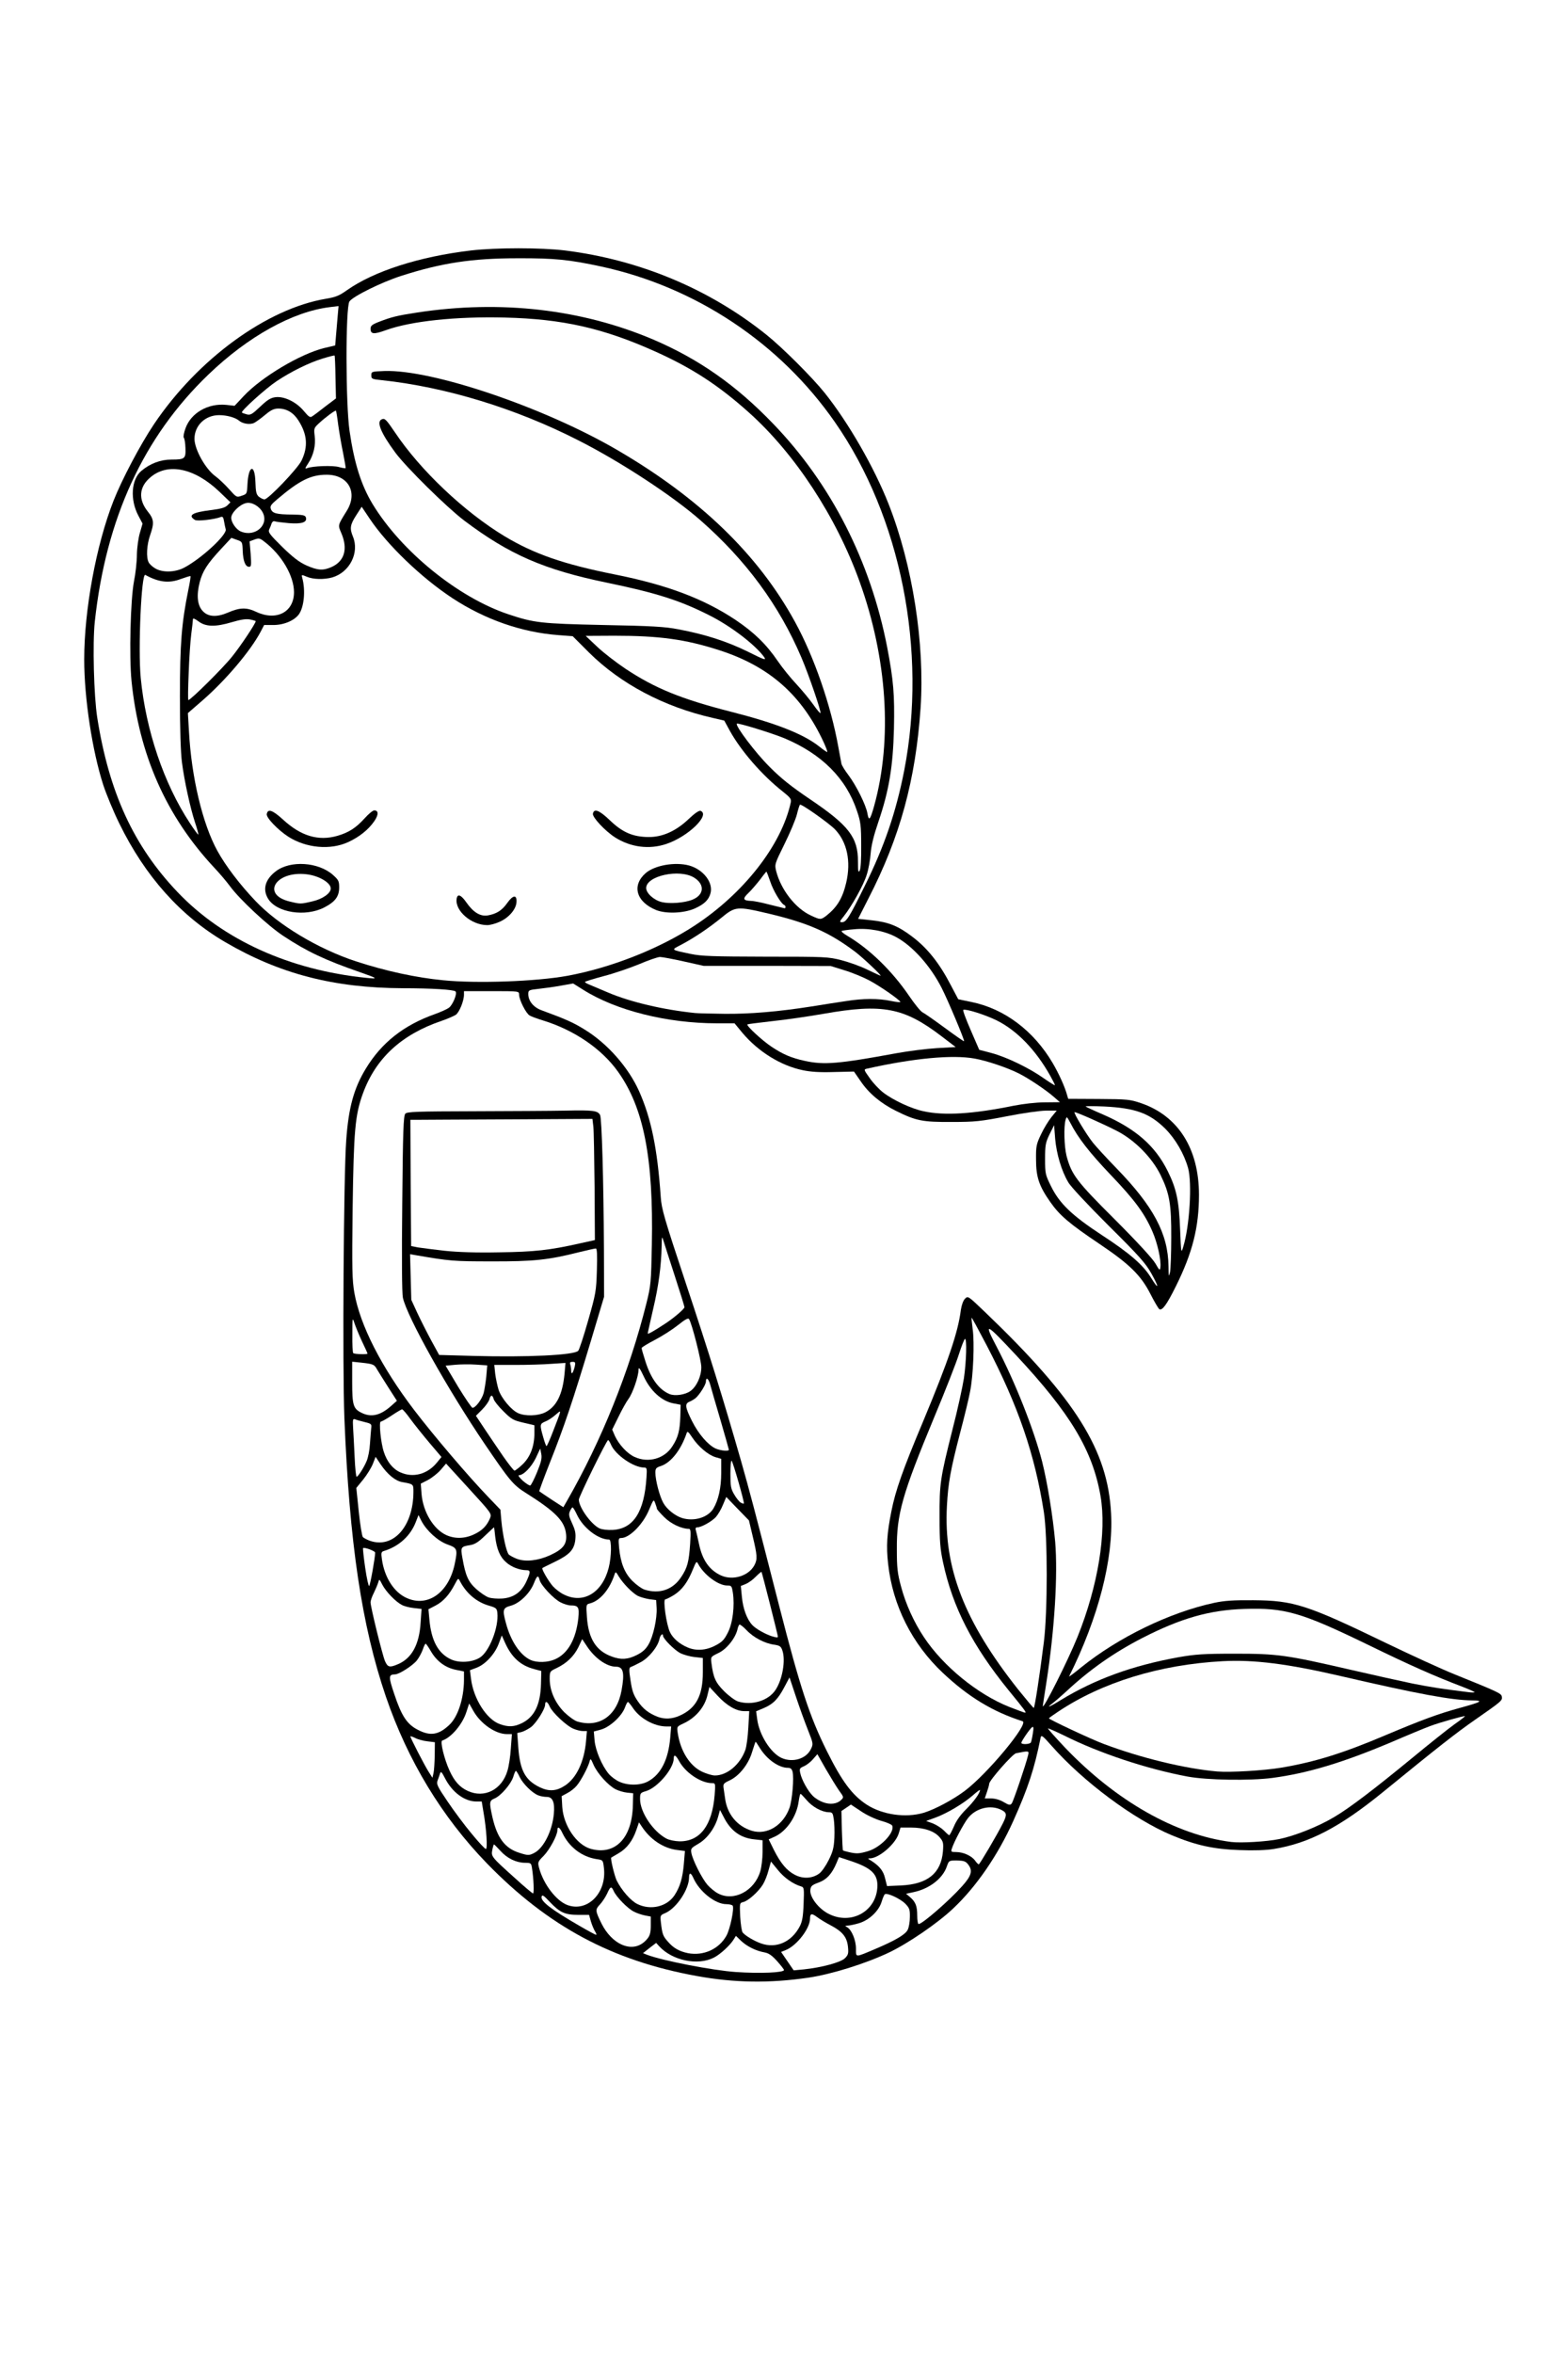 <?xml version="1.0" encoding="UTF-8"?>
<svg xmlns="http://www.w3.org/2000/svg" class="img-fluid" id="outputsvg" style="transform: none; transform-origin: 50% 50%; cursor: move;" width="1024" height="1536" viewBox="0 0 10240 15360">
  <rect x="0" y="0" width="10240" height="15360" fill="#808080" stroke="none"/>
  <g id="l01qp46YToTpO0dzDw8xT6z" fill="rgb(0,0,0)" style="transform: none;">
    <g>
      <path id="pa62R0o2y" d="M4725 12959 c-122 -12 -297 -45 -434 -80 -581 -150 -1093 -531 -1469 -1095 -306 -460 -480 -1020 -556 -1799 -49 -497 -60 -845 -52 -1710 7 -757 15 -949 46 -1080 69 -296 256 -501 550 -605 79 -28 120 -55 120 -79 0 -16 -13 -19 -92 -25 -50 -3 -166 -6 -257 -6 -428 0 -791 -95 -1140 -300 -291 -170 -523 -429 -692 -775 -115 -236 -181 -480 -214 -797 -46 -446 22 -973 176 -1368 55 -140 175 -367 264 -500 287 -427 739 -756 1125 -820 61 -10 86 -20 135 -55 177 -125 473 -220 811 -260 170 -20 512 -20 674 0 487 61 942 251 1315 550 105 84 300 279 381 380 155 194 324 488 417 725 150 381 229 859 213 1291 -16 469 -110 860 -302 1258 -41 85 -72 156 -70 158 2 3 37 9 77 14 86 11 152 40 236 103 101 76 179 175 254 320 l47 89 87 18 c212 43 404 186 526 392 41 69 99 199 99 222 0 10 49 14 203 17 182 4 209 7 278 30 183 60 307 201 360 406 14 58 19 110 19 222 0 168 -17 282 -61 415 -34 103 -141 325 -169 350 -12 11 -31 15 -57 13 -37 -3 -39 -5 -88 -98 -65 -126 -139 -198 -332 -328 -198 -133 -262 -187 -323 -274 -80 -113 -94 -161 -95 -309 l0 -126 41 -81 c22 -46 35 -82 29 -82 -7 0 -99 17 -206 37 -183 36 -205 38 -389 38 -218 0 -254 -7 -388 -73 -99 -49 -177 -114 -226 -189 l-41 -62 -140 0 c-80 -1 -169 -7 -208 -16 -139 -29 -286 -121 -388 -242 l-52 -63 -116 0 c-320 0 -664 -85 -867 -215 l-55 -35 -119 17 c-66 9 -120 20 -120 24 0 25 48 54 143 89 429 155 638 459 696 1010 5 52 13 135 16 183 5 78 23 140 161 555 155 465 248 767 363 1167 59 209 78 278 250 950 136 530 198 719 311 946 127 256 216 352 371 400 108 34 189 21 329 -52 148 -77 295 -211 434 -394 l67 -90 -33 -14 c-197 -82 -326 -165 -470 -300 -303 -284 -425 -685 -337 -1114 28 -138 74 -270 207 -587 166 -398 229 -585 247 -729 8 -63 32 -91 78 -91 28 0 54 22 222 188 465 457 638 709 720 1052 22 91 30 323 16 445 -22 183 -80 417 -146 584 -19 48 -35 90 -35 93 0 3 44 -23 97 -59 203 -133 483 -253 703 -300 67 -14 127 -18 285 -17 182 1 209 3 298 27 133 35 260 89 602 254 160 77 360 169 445 203 85 34 189 77 230 94 l75 32 3 50 c3 60 14 49 -173 179 -128 89 -246 182 -603 473 -221 180 -391 283 -557 335 -131 41 -215 50 -412 44 -202 -5 -299 -25 -471 -97 -206 -86 -481 -279 -680 -475 -116 -115 -123 -120 -128 -96 -35 154 -83 292 -168 481 -99 220 -240 426 -391 568 -101 96 -294 228 -420 288 -153 72 -376 142 -526 164 -156 24 -451 33 -584 19z m313 -117 c20 -13 -37 -58 -92 -71 -56 -14 -97 -33 -115 -54 -10 -13 -19 -8 -61 33 -28 27 -59 51 -70 55 -40 13 -19 23 58 30 42 3 88 7 102 9 55 7 166 5 178 -2z m336 -44 c101 -23 142 -52 130 -91 -14 -44 -45 -75 -112 -110 l-69 -36 -22 54 c-21 51 -96 135 -121 135 -15 0 -12 11 10 47 22 37 26 37 184 1z m-731 -115 c55 -40 94 -105 102 -170 l7 -53 -36 0 c-49 0 -113 -34 -158 -83 l-36 -40 -17 38 c-24 58 -61 102 -110 131 -49 28 -57 53 -31 102 56 106 187 141 279 75z m1155 -42 c92 -46 103 -57 109 -114 4 -38 1 -45 -29 -74 -18 -18 -44 -34 -58 -35 -19 -3 -26 3 -34 31 -16 54 -83 118 -139 133 -37 9 -46 16 -40 28 3 8 8 36 11 62 l4 47 49 -19 c26 -11 84 -37 127 -59z m-1599 -17 c12 -15 21 -39 21 -55 0 -25 -5 -29 -37 -35 -58 -10 -105 -38 -150 -87 l-42 -45 -26 40 -27 40 19 42 c25 56 80 116 127 137 35 15 43 16 67 3 15 -7 37 -26 48 -40z m879 30 c87 -36 133 -111 140 -226 4 -69 3 -78 -14 -84 -46 -14 -84 -35 -117 -64 l-36 -31 -19 45 c-26 57 -95 132 -136 147 -32 12 -32 12 -28 68 2 31 5 61 7 68 7 22 119 86 163 93 1 0 19 -7 40 -16z m529 -197 c37 -25 79 -87 89 -129 11 -52 -43 -107 -137 -139 l-54 -18 -14 27 c-36 72 -64 102 -112 119 -27 10 -49 23 -49 29 0 28 62 93 112 118 61 31 112 29 165 -7z m509 -40 c100 -88 184 -180 184 -200 0 -19 -21 -36 -50 -39 -19 -3 -25 4 -37 38 -18 54 -87 120 -156 148 -43 17 -53 25 -46 37 5 8 9 31 9 52 0 20 3 37 8 37 4 0 44 -33 88 -73z m-1806 -17 c65 -33 110 -118 123 -231 l7 -56 -52 -7 c-62 -8 -115 -35 -168 -83 -22 -19 -40 -31 -40 -26 0 25 -67 106 -107 129 -41 25 -44 29 -37 58 16 77 94 184 156 215 53 26 69 26 118 1z m-477 -21 c50 -41 77 -96 77 -157 l0 -49 -42 -7 c-66 -10 -141 -51 -178 -97 l-33 -42 -20 39 c-10 22 -34 55 -53 74 l-34 36 29 60 c32 68 81 128 126 156 45 27 84 23 128 -13z m1005 -61 c68 -42 112 -132 112 -228 l0 -47 -54 -6 c-65 -7 -104 -25 -151 -74 -19 -20 -37 -34 -38 -32 -2 2 -16 26 -31 53 -18 31 -45 59 -76 78 -54 34 -54 31 -6 127 33 64 79 117 125 141 40 22 69 19 119 -12z m-1392 -93 c-6 -32 -9 -33 -56 -37 l-50 -3 52 46 c56 50 64 49 54 -6z m2545 28 c73 -33 120 -91 134 -164 5 -29 2 -41 -19 -66 -29 -35 -100 -63 -157 -63 -34 0 -38 3 -50 38 -15 46 -50 89 -100 123 -37 26 -38 27 -19 44 10 9 24 39 31 67 l12 51 61 -5 c34 -3 82 -14 107 -25z m-669 -55 c36 -25 90 -136 96 -198 2 -27 1 -69 -2 -94 -7 -41 -10 -46 -34 -46 -30 0 -106 -32 -116 -49 -13 -20 -22 -12 -33 32 -17 60 -65 128 -112 157 -22 14 -41 30 -41 36 0 21 78 131 108 152 61 44 83 45 134 10z m1125 -195 c89 -155 87 -149 53 -163 -67 -28 -143 27 -205 150 l-35 70 28 0 c15 0 43 8 62 19 19 10 38 17 41 15 3 -2 29 -43 56 -91z m-2958 42 c56 -48 112 -204 92 -258 -8 -21 -17 -27 -42 -27 -44 0 -93 -26 -132 -70 l-34 -37 -17 27 c-16 28 -67 76 -101 96 -18 10 -18 15 -6 70 25 111 76 183 151 213 39 15 56 13 89 -14z m2186 -4 c22 -10 57 -37 79 -61 l38 -43 -73 -23 c-41 -13 -94 -37 -118 -53 -63 -42 -71 -32 -71 89 0 69 4 100 13 103 27 12 94 5 132 -12z m-1679 -24 c58 -39 93 -110 109 -224 l7 -52 -39 -6 c-67 -11 -113 -37 -165 -94 -28 -31 -53 -51 -55 -45 -14 41 -70 109 -109 132 -44 27 -45 28 -40 70 13 98 105 219 184 240 43 11 65 7 108 -21z m4334 -43 c166 -34 347 -124 539 -269 97 -74 445 -357 481 -392 19 -18 18 -18 -235 90 -463 196 -722 254 -1105 244 -316 -8 -555 -63 -940 -216 l-55 -22 45 46 c25 26 86 80 135 120 312 251 587 383 875 419 53 6 176 -3 260 -20z m-3829 -4 c70 -36 116 -122 135 -252 6 -45 5 -48 -16 -48 -47 0 -104 -25 -150 -67 -26 -24 -50 -43 -53 -43 -2 0 -10 14 -17 30 -17 42 -104 117 -151 131 -21 7 -39 17 -39 23 0 6 13 38 29 71 42 90 138 173 199 175 12 0 41 -9 63 -20z m-1371 -95 l-13 -85 -34 0 c-18 0 -49 -7 -68 -14 -19 -8 -35 -13 -35 -10 0 17 151 207 158 199 3 -3 -1 -43 -8 -90z m1942 -15 c40 -45 65 -107 74 -187 9 -73 0 -103 -32 -103 -39 0 -86 -24 -130 -67 l-42 -41 -11 38 c-14 48 -82 125 -133 151 -39 20 -40 22 -34 61 13 77 63 156 121 185 76 40 125 30 187 -37z m1128 30 c11 -21 4 -25 -19 -11 -7 5 -10 14 -7 20 10 15 14 14 26 -9z m-750 -158 c0 -7 -103 -185 -115 -200 -1 -2 -19 7 -39 18 l-36 22 16 31 c26 52 64 97 98 118 32 19 76 26 76 11z m1180 -127 c23 -69 40 -128 38 -131 -14 -13 -173 171 -180 209 -5 25 -3 27 26 27 17 0 38 5 46 10 8 5 18 10 21 10 3 0 25 -56 49 -125z m-3454 59 c75 -36 115 -113 129 -251 l7 -63 -34 0 c-47 0 -130 -43 -171 -89 l-34 -38 -23 44 c-22 41 -74 95 -115 118 -17 11 -17 13 0 65 39 121 85 184 155 214 44 19 45 19 86 0z m492 -44 c52 -37 97 -115 117 -202 20 -87 20 -88 -12 -88 -41 0 -104 -35 -152 -84 l-44 -45 -27 43 c-30 47 -72 81 -112 91 -25 6 -25 8 -21 73 9 112 50 184 128 225 45 24 77 20 123 -13z m537 -23 c74 -42 120 -126 140 -254 7 -42 6 -43 -23 -43 -52 0 -132 -32 -175 -70 l-41 -37 -27 37 c-34 47 -72 74 -127 91 -41 12 -43 14 -37 43 10 48 59 147 90 185 32 37 96 71 135 71 14 0 43 -10 65 -23z m533 -69 c36 -22 83 -86 100 -137 7 -18 15 -69 18 -112 l7 -79 -32 0 c-44 0 -92 -22 -138 -64 l-40 -35 -17 40 c-23 51 -97 125 -142 141 -40 14 -41 25 -11 99 33 79 71 124 130 154 54 27 70 26 125 -7z m3427 2 c282 -22 506 -85 920 -260 94 -40 220 -89 281 -109 l111 -38 -121 -18 c-111 -16 -248 -45 -651 -139 -489 -113 -746 -120 -1125 -30 -239 56 -515 170 -625 258 l-28 22 144 66 c281 129 654 232 909 251 25 2 50 4 55 5 6 1 64 -3 130 -8z m-5355 -80 c0 -47 -2 -50 -25 -50 -14 0 -25 2 -25 5 0 7 44 95 47 95 2 0 3 -22 3 -50z m2407 -10 c47 -28 56 -51 37 -97 -9 -21 -34 -87 -55 -148 -22 -60 -42 -116 -44 -123 -3 -9 -17 2 -38 30 -20 27 -52 52 -84 68 -42 20 -52 30 -52 50 -1 63 91 199 154 226 40 18 45 17 82 -6z m-2306 -217 c38 -40 58 -85 75 -161 24 -114 22 -119 -38 -132 -62 -13 -119 -49 -148 -94 -11 -17 -20 -25 -20 -17 0 41 -123 141 -172 141 -24 0 -23 11 8 103 36 108 77 165 142 199 l54 28 36 -19 c20 -11 49 -32 63 -48z m519 -43 c43 -43 68 -109 72 -189 l3 -53 -47 -12 c-61 -16 -117 -54 -148 -100 -24 -34 -40 -46 -40 -27 0 20 -83 100 -120 115 -49 19 -51 38 -14 132 33 80 103 160 158 178 51 17 86 6 136 -44z m465 21 c77 -36 115 -93 135 -200 13 -71 5 -91 -39 -91 -41 -1 -102 -34 -145 -79 l-40 -40 -23 34 c-23 34 -84 81 -135 103 -34 14 -35 33 -6 109 33 90 130 177 203 182 6 0 28 -8 50 -18z m530 -38 c84 -42 135 -135 135 -247 l0 -63 -54 -6 c-60 -6 -107 -27 -150 -66 -16 -15 -30 -21 -33 -15 -2 6 -17 29 -34 52 -25 35 -67 62 -146 96 -1 1 3 26 8 56 17 94 82 171 174 207 32 12 52 9 100 -14z m552 -109 c50 -29 78 -71 98 -153 13 -48 14 -69 5 -95 -9 -30 -16 -34 -55 -39 -50 -7 -128 -44 -162 -77 -15 -13 -23 -16 -23 -8 0 31 -69 115 -114 139 -50 26 -52 31 -34 93 15 51 108 147 158 163 43 14 73 9 127 -23z m1586 24 c-4 -7 -43 -61 -88 -119 -211 -280 -328 -551 -365 -853 -16 -120 -8 -406 14 -521 8 -44 39 -177 69 -295 90 -353 85 -354 -58 -15 -200 474 -249 641 -248 840 2 352 216 692 579 920 87 55 112 66 97 43z m201 -218 c14 -102 30 -249 37 -327 14 -176 7 -500 -16 -643 -53 -338 -163 -672 -329 -995 l-61 -120 -6 125 c-8 149 -23 232 -90 488 -28 107 -56 228 -64 270 -65 374 19 724 262 1090 86 131 235 321 240 307 1 -6 14 -93 27 -195z m2586 117 c0 -2 -30 -17 -67 -32 -38 -15 -205 -94 -373 -176 -322 -156 -429 -197 -575 -225 -296 -55 -694 60 -1067 309 -59 39 -106 73 -104 74 1 2 31 -9 66 -23 90 -36 288 -89 437 -116 113 -20 160 -23 398 -23 316 0 348 5 830 115 262 60 422 95 448 99 4 1 7 -1 7 -2z m-2343 -322 c130 -323 187 -649 150 -860 -49 -275 -210 -557 -482 -842 l-74 -78 54 128 c160 374 233 659 266 1032 16 194 1 558 -37 849 -5 38 -2 36 37 -39 23 -44 62 -129 86 -190z m-4424 174 c72 -37 122 -126 134 -239 l6 -57 -51 -6 c-64 -8 -96 -24 -149 -77 l-41 -42 -15 27 c-13 25 -11 41 20 169 31 133 62 236 71 236 2 0 13 -5 25 -11z m523 -40 c22 -13 44 -41 64 -82 31 -65 56 -166 43 -177 -5 -4 -28 -12 -53 -19 -48 -14 -129 -68 -151 -101 -14 -20 -15 -20 -50 27 -21 28 -56 59 -83 73 -44 24 -46 27 -40 60 21 126 63 196 139 232 46 21 82 18 131 -13z m489 12 c75 -34 124 -108 145 -218 11 -63 6 -73 -43 -73 -41 0 -98 -33 -145 -83 l-41 -46 -22 36 c-27 43 -91 91 -134 99 l-33 6 13 46 c30 115 92 207 160 238 40 18 52 17 100 -5z m552 -37 c51 -29 87 -98 104 -197 14 -82 9 -97 -31 -97 -47 0 -100 -26 -149 -73 -26 -25 -45 -37 -48 -30 -15 40 -67 93 -113 114 l-51 24 6 55 c13 113 68 191 161 224 45 16 62 13 121 -20z m509 -59 c72 -42 116 -167 100 -279 -7 -43 -9 -46 -37 -46 -38 0 -96 -30 -133 -69 l-30 -31 -28 52 c-36 67 -59 91 -114 119 -42 23 -43 25 -38 64 15 108 48 160 126 199 61 31 89 29 154 -9z m370 -92 c-3 -10 -19 -76 -37 -146 -17 -70 -34 -126 -38 -125 -3 2 -22 12 -42 22 -35 18 -37 21 -32 60 6 48 36 122 61 150 18 21 72 56 85 56 5 0 6 -8 3 -17z m-2230 -214 c61 -29 122 -117 139 -199 3 -19 9 -42 11 -51 3 -12 -10 -22 -53 -37 -40 -15 -73 -37 -107 -71 l-49 -50 -30 46 c-32 48 -103 100 -149 110 -33 7 -36 27 -12 96 20 58 86 134 139 158 51 24 60 23 111 -2z m543 -22 c29 -17 71 -70 71 -89 0 -3 -18 -9 -40 -13 -76 -13 -143 -79 -156 -154 -10 -64 -11 -64 -47 -37 -18 14 -51 29 -73 34 -38 8 -39 9 -37 48 5 74 32 131 83 177 76 68 127 77 199 34z m507 -8 c19 -11 45 -39 59 -62 43 -75 72 -227 43 -227 -34 0 -92 -24 -122 -50 l-33 -30 -6 66 c-6 81 -30 110 -130 158 l-67 33 29 40 c70 97 148 121 227 72z m509 -38 c36 -20 91 -99 104 -149 6 -21 13 -67 17 -104 6 -56 4 -68 -8 -68 -45 0 -117 -33 -154 -70 -21 -22 -42 -40 -45 -40 -4 0 -12 13 -18 28 -23 56 -123 142 -164 142 -16 0 -18 5 -12 33 19 95 40 143 85 187 68 69 126 81 195 41z m497 -92 c16 -12 35 -34 43 -49 14 -27 13 -38 -9 -134 -24 -101 -27 -105 -78 -154 l-53 -51 -17 32 c-23 45 -60 81 -109 102 l-41 19 7 45 c14 92 67 169 140 203 45 20 74 17 117 -13z m-1282 -123 c35 -17 73 -43 83 -57 17 -24 17 -29 4 -61 -8 -19 -29 -50 -46 -70 -30 -34 -57 -54 -209 -153 -81 -52 -107 -84 -264 -315 -247 -364 -510 -835 -537 -961 -7 -32 -8 -249 -4 -649 5 -514 8 -602 21 -613 11 -9 113 -12 411 -13 218 -1 502 -3 631 -5 129 -2 245 0 258 4 12 5 27 17 32 27 12 22 35 1025 27 1160 -8 137 -204 786 -344 1139 l-65 165 23 17 c12 9 35 24 50 33 l27 16 90 -173 c201 -382 333 -728 433 -1127 28 -116 31 -141 36 -355 17 -713 -113 -1095 -445 -1310 -82 -53 -174 -96 -267 -124 -36 -11 -75 -25 -86 -32 -23 -12 -69 -102 -69 -136 0 -23 -1 -23 -150 -23 l-150 0 0 23 c0 41 -31 117 -54 132 -13 8 -54 26 -92 39 -326 111 -508 325 -559 657 -11 76 -17 219 -21 534 -6 372 -4 442 10 523 37 212 176 485 391 767 127 166 352 431 491 575 l72 75 6 70 c9 98 33 207 49 223 23 22 90 42 122 36 17 -3 59 -20 95 -38z m-1039 -101 c77 -39 118 -113 135 -242 6 -51 6 -52 -22 -58 -82 -17 -104 -27 -143 -70 -40 -43 -41 -44 -52 -22 -6 12 -28 43 -49 68 l-38 45 14 129 c8 71 19 134 25 140 8 8 52 28 77 34 1 1 25 -10 53 -24z m535 -29 c47 -22 94 -66 94 -88 0 -5 -55 -70 -121 -144 l-122 -134 -35 31 c-19 17 -50 38 -69 47 -33 15 -34 18 -28 57 16 97 87 203 160 236 52 24 60 23 121 -5z m1007 -62 c64 -42 100 -122 113 -250 6 -57 5 -64 -11 -64 -44 0 -102 -28 -151 -72 l-52 -48 -76 144 c-42 79 -76 150 -76 158 0 19 51 97 81 125 54 49 106 51 172 7z m509 -60 c53 -27 98 -141 98 -249 l0 -62 -41 -12 c-24 -7 -61 -32 -90 -60 l-50 -48 -16 31 c-30 59 -74 104 -121 127 -26 12 -48 23 -49 24 -7 4 31 135 49 166 34 62 125 115 173 102 11 -3 32 -12 47 -19z m-1837 -284 c23 -11 51 -31 63 -43 l22 -23 -68 -80 c-37 -44 -84 -103 -105 -131 l-37 -51 -55 31 c-53 32 -54 32 -49 72 15 116 60 195 128 226 51 23 51 23 101 -1z m699 -151 c27 -90 26 -93 -56 -112 -63 -15 -78 -23 -125 -69 l-52 -51 -20 24 c-11 13 -20 28 -21 32 0 5 44 73 98 153 l97 144 32 -34 c17 -19 39 -58 47 -87z m-1057 -35 c6 -71 5 -71 -21 -76 l-26 -5 0 77 c0 43 3 93 7 111 l7 34 14 -35 c7 -19 16 -67 19 -106z m1923 72 c52 -34 92 -114 98 -196 5 -75 8 -70 -68 -86 -24 -4 -54 -26 -96 -68 l-61 -61 -17 47 c-9 26 -28 60 -41 76 -14 16 -38 58 -54 92 l-30 63 19 36 c39 76 127 136 185 126 16 -3 46 -16 65 -29z m370 -152 c-17 -60 -38 -131 -47 -157 l-15 -48 -36 35 c-19 20 -41 36 -49 36 -7 0 -13 2 -13 5 0 15 62 125 89 159 31 39 91 89 98 82 2 -2 -10 -53 -27 -112z m-2175 -149 l33 -26 -61 -97 c-33 -53 -65 -100 -71 -104 -6 -4 -26 -8 -43 -8 l-33 0 0 98 c0 111 11 140 59 164 38 19 62 13 116 -27z m1030 22 c57 -32 92 -89 110 -176 9 -40 14 -74 13 -75 -2 -1 -90 0 -195 2 l-193 4 0 27 c0 49 31 119 72 166 66 75 124 91 193 52z m-421 -86 c9 -16 18 -48 21 -72 4 -24 8 -54 11 -66 4 -22 2 -23 -81 -23 -47 0 -85 3 -85 6 0 11 105 184 112 184 4 0 14 -13 22 -29z m1382 -67 c18 -19 39 -52 45 -74 11 -36 9 -52 -21 -161 -19 -66 -36 -122 -40 -124 -4 -2 -29 12 -56 31 -27 20 -80 52 -119 71 -38 19 -71 36 -73 38 -5 5 39 120 60 154 43 68 109 114 151 103 10 -3 34 -20 53 -38z m-847 -225 c47 -4 90 -14 97 -21 7 -7 36 -96 64 -198 44 -154 53 -203 58 -292 3 -60 3 -108 1 -108 -2 0 -29 7 -59 15 -264 72 -786 86 -1069 29 l-33 -7 4 114 c4 107 6 119 43 199 22 47 63 128 91 180 l52 95 218 6 c238 6 402 2 533 -12z m736 -254 l43 -40 -42 -125 -41 -125 -7 80 c-3 44 -17 126 -31 182 l-24 102 30 -17 c16 -9 49 -35 72 -57z m-830 -429 c55 -9 145 -26 200 -39 l100 -22 -3 -315 c-1 -173 -5 -337 -8 -365 l-5 -50 -512 3 c-282 1 -536 2 -565 2 l-52 0 2 382 3 382 45 9 c209 38 598 44 795 13z m3955 -27 c-53 -133 -116 -221 -286 -400 -81 -84 -167 -184 -193 -222 -29 -45 -47 -64 -49 -54 -7 33 20 128 55 200 32 63 63 99 262 298 124 124 227 226 228 227 2 1 -6 -21 -17 -49z m-429 -196 c-60 -60 -121 -129 -136 -156 -32 -55 -75 -178 -75 -213 0 -13 -5 -24 -11 -24 -9 0 -10 20 -6 68 8 80 55 182 119 256 32 37 201 175 215 176 1 0 -47 -48 -106 -107z m525 -44 c-25 -122 -86 -231 -180 -325 -69 -69 -98 -89 -195 -138 -63 -31 -116 -54 -119 -52 -9 10 83 122 203 246 136 140 232 263 273 351 27 57 27 58 30 25 2 -18 -4 -66 -12 -107z m124 -198 c-30 -120 -121 -257 -214 -320 -49 -33 -134 -66 -196 -75 l-45 -7 61 34 c152 83 252 184 320 322 42 85 71 186 76 265 1 19 4 -12 6 -70 1 -58 -2 -125 -8 -149z m-1225 -456 c77 -15 178 -32 224 -38 l84 -12 -70 -47 c-91 -60 -149 -89 -253 -125 -128 -45 -206 -57 -339 -50 -119 6 -441 62 -441 78 0 4 23 31 52 59 61 60 202 134 298 155 94 21 273 13 445 -20z m254 -267 c-7 -13 -53 -64 -103 -114 -75 -75 -106 -98 -176 -132 -47 -22 -96 -44 -108 -47 -22 -6 -23 -5 -17 17 5 12 22 55 40 93 l32 71 74 17 c56 14 202 77 267 115 1 1 -3 -8 -9 -20z m-1189 -47 c63 -11 167 -29 230 -41 63 -12 164 -27 224 -33 l110 -12 -55 -41 c-80 -61 -154 -99 -239 -126 -99 -30 -210 -29 -404 6 -124 22 -437 66 -470 66 -36 0 136 124 214 154 122 48 222 55 390 27z m633 -228 c-20 -58 -116 -249 -150 -299 -51 -75 -163 -181 -231 -217 -57 -31 -190 -63 -204 -49 -5 5 21 31 61 60 90 68 206 193 285 309 53 77 74 100 139 143 42 28 79 55 82 61 11 16 25 10 18 -8z m-1208 -88 c77 -7 201 -23 275 -35 74 -12 176 -28 225 -35 50 -8 126 -15 170 -15 48 0 75 -4 70 -9 -27 -26 -170 -93 -250 -117 l-90 -27 -415 -1 c-412 -1 -416 -1 -541 -28 l-126 -27 -84 35 c-46 19 -133 50 -193 68 -60 18 -104 36 -98 40 31 19 200 78 287 99 89 23 247 50 345 60 88 9 297 5 425 -8z m-1510 -210 c207 -23 323 -48 520 -111 167 -54 459 -201 570 -288 17 -14 15 -14 -20 1 -24 9 -80 18 -140 20 -119 6 -190 -15 -245 -72 -29 -30 -34 -43 -38 -95 -3 -35 1 -72 8 -90 18 -44 72 -87 132 -105 59 -17 204 -20 259 -5 95 27 154 106 146 195 -3 28 -9 59 -13 70 -14 35 131 -102 218 -206 99 -120 167 -227 206 -329 48 -121 48 -111 -7 -153 -125 -95 -273 -266 -345 -397 l-36 -66 -77 -18 c-317 -72 -600 -222 -806 -426 l-107 -107 -93 -7 c-348 -26 -653 -171 -967 -459 -89 -82 -206 -211 -249 -276 l-35 -53 -22 27 c-20 25 -21 30 -8 61 20 48 18 160 -5 210 -22 49 -78 97 -130 113 -21 6 -70 11 -110 11 l-71 0 0 49 c0 70 -17 152 -38 181 -30 41 -98 70 -167 70 l-60 0 -24 46 c-66 124 -227 313 -376 444 l-97 85 6 90 c22 294 93 581 186 750 43 78 134 203 204 280 l45 50 1 -55 c0 -63 21 -105 72 -143 45 -34 98 -47 197 -47 106 0 180 22 235 71 l41 37 0 75 c0 93 -16 119 -100 162 -55 28 -65 30 -175 30 -133 0 -133 -5 -2 80 233 150 612 271 957 304 136 14 423 12 560 -4z m-1490 -123 c-60 -32 -146 -82 -190 -112 -90 -60 -278 -239 -333 -315 -20 -27 -65 -81 -102 -120 -314 -336 -492 -737 -541 -1219 -15 -157 -6 -599 15 -711 9 -44 16 -115 16 -158 0 -45 7 -100 16 -128 16 -50 16 -50 -10 -98 -14 -27 -26 -57 -27 -67 -1 -26 -11 0 -65 171 -57 175 -88 321 -115 528 -18 136 -20 193 -15 352 18 590 200 1065 546 1429 165 173 358 303 595 402 84 35 287 103 310 103 6 0 -39 -25 -100 -57z m3545 -12 c-70 -53 -236 -144 -315 -171 -86 -29 -363 -99 -395 -99 -8 0 -51 30 -95 66 -44 36 -115 87 -158 114 l-78 48 68 13 c49 10 180 14 473 14 337 1 414 4 460 17 30 9 57 16 60 17 3 0 -6 -8 -20 -19z m-140 -312 c52 -53 85 -120 101 -210 25 -137 -24 -235 -168 -337 l-87 -62 -26 78 c-14 43 -47 119 -73 169 -26 49 -47 97 -47 105 0 37 73 163 121 210 43 42 109 87 130 89 3 0 25 -19 49 -42z m-890 -83 c17 -9 30 -24 30 -34 0 -22 -50 -56 -97 -66 -40 -8 -131 17 -164 45 l-24 20 30 25 c54 44 150 49 225 10z m502 -17 l-17 -46 -32 38 -32 38 47 9 c26 5 48 9 49 8 1 -1 -5 -22 -15 -47z m-2977 31 c47 -12 81 -41 70 -59 -3 -5 -24 -19 -45 -30 -67 -34 -181 -22 -219 24 -12 14 -11 19 4 36 33 37 112 49 190 29z m3531 -525 c-74 -234 -263 -404 -565 -508 -57 -20 -105 -35 -107 -33 -8 7 131 169 197 231 39 36 145 115 235 176 97 66 183 133 211 164 26 30 49 52 51 51 1 -1 -9 -38 -22 -81z m143 -226 c68 -367 51 -666 -60 -1067 -139 -500 -435 -993 -789 -1309 -349 -313 -758 -507 -1247 -593 -307 -54 -834 -26 -1061 56 -47 17 -88 25 -115 23 l-42 -3 -3 -56 -3 -56 53 -21 c86 -33 116 -41 253 -62 374 -57 785 -48 1120 25 510 110 909 332 1265 702 419 435 684 996 775 1643 28 203 19 544 -21 770 -4 19 -4 33 -1 30 13 -12 67 -314 83 -460 45 -427 -32 -957 -203 -1389 -222 -564 -602 -1002 -1129 -1303 -248 -142 -595 -256 -914 -299 -139 -19 -459 -17 -600 4 -140 22 -293 57 -420 98 -128 41 -316 134 -338 167 -25 39 -25 612 1 787 31 211 76 352 150 475 187 308 558 610 887 720 168 56 211 61 620 70 419 9 492 17 705 79 55 16 101 28 103 26 6 -5 -101 -71 -177 -110 -191 -96 -348 -146 -666 -211 -412 -85 -638 -183 -935 -407 -114 -87 -376 -345 -448 -442 -130 -176 -149 -285 -49 -285 43 0 46 3 106 92 165 247 452 519 717 679 192 115 383 182 719 249 341 68 580 158 789 297 122 81 201 159 283 278 34 50 80 108 103 130 l41 40 -21 -55 c-97 -249 -217 -457 -377 -655 -155 -191 -317 -341 -549 -506 -573 -410 -1227 -670 -1849 -737 l-70 -7 0 -55 0 -55 115 -3 c397 -10 1175 269 1709 612 461 297 787 630 1003 1026 125 228 234 544 283 817 9 48 18 97 20 108 2 11 23 45 46 75 23 30 55 83 72 118 17 34 34 62 38 62 4 0 16 -51 28 -112z m-4534 17 c-7 -44 -18 -129 -24 -189 -14 -138 -14 -595 -1 -741 10 -111 37 -317 45 -345 4 -13 -10 -15 -83 -15 -48 0 -99 -3 -114 -7 -32 -9 -33 -6 -48 157 -35 387 25 766 177 1102 30 68 57 122 59 120 2 -1 -3 -39 -11 -82z m4095 -388 c-54 -90 -143 -190 -230 -260 -229 -183 -595 -288 -999 -287 l-126 1 45 40 c73 65 257 184 360 233 130 61 267 107 483 162 201 51 352 101 436 144 31 15 58 26 60 24 2 -2 -11 -28 -29 -57z m-3899 -344 c52 -54 115 -125 140 -158 52 -68 102 -145 97 -150 -2 -2 -30 6 -63 17 -42 14 -90 21 -160 22 l-100 2 -7 60 c-14 127 -21 304 -11 304 6 0 52 -44 104 -97z m111 -422 c79 -29 159 -28 223 4 61 30 66 30 114 5 28 -14 43 -31 55 -61 15 -38 16 -46 1 -98 -9 -31 -31 -78 -49 -106 -38 -58 -124 -145 -143 -145 -10 0 -13 23 -13 85 l0 85 -45 0 c-54 0 -63 -13 -72 -105 -4 -43 -10 -65 -19 -65 -14 0 -112 105 -155 167 -33 48 -63 153 -53 186 3 12 18 35 33 50 29 31 33 31 123 -2z m-308 -286 c105 -56 256 -192 256 -232 0 -21 -2 -22 -90 -16 -105 7 -120 0 -120 -58 0 -49 12 -55 126 -69 49 -6 91 -14 94 -17 11 -11 -115 -115 -178 -147 -110 -55 -165 -55 -240 1 -74 55 -82 101 -28 170 31 40 36 53 36 101 0 31 -10 86 -22 124 -26 81 -20 111 31 145 44 30 77 29 135 -2z m1019 -45 c33 -36 34 -56 6 -121 -29 -67 -22 -118 25 -188 41 -60 45 -97 15 -135 -49 -63 -120 -70 -220 -24 -57 27 -214 146 -204 156 3 3 51 8 108 11 l102 6 3 47 c4 64 -13 72 -135 65 -67 -4 -93 -2 -93 6 0 7 37 49 83 95 62 64 97 90 147 112 60 27 66 28 100 14 19 -8 47 -28 63 -44z m-508 -229 c7 -24 -11 -56 -42 -72 -20 -11 -27 -10 -50 7 -44 33 -50 50 -28 75 11 12 29 25 40 29 25 10 71 -13 80 -39z m131 -273 c86 -88 124 -141 143 -199 10 -31 9 -44 -9 -93 -24 -64 -74 -121 -113 -131 -21 -6 -36 1 -82 39 -32 25 -68 49 -82 52 -38 10 -121 -1 -141 -19 -9 -9 -38 -21 -63 -28 -42 -11 -49 -10 -89 12 -57 32 -86 85 -71 131 19 58 87 157 127 186 21 16 58 50 82 75 23 26 46 47 51 47 4 0 11 -30 15 -66 10 -94 18 -106 69 -102 l42 3 3 75 c4 127 9 128 118 18z m390 -150 c-3 -18 -12 -75 -20 -126 -7 -51 -16 -95 -19 -98 -3 -3 -21 9 -40 25 -33 30 -35 34 -39 113 -3 46 -9 91 -13 101 -6 15 0 17 65 17 l72 0 -6 -32z m-1048 -14 c18 -3 22 -11 22 -39 0 -18 -4 -37 -10 -40 -16 -10 -12 -55 10 -115 37 -103 131 -160 266 -160 l63 0 56 -59 c117 -123 367 -271 522 -309 l71 -17 6 -44 c3 -24 6 -66 6 -92 0 -59 -2 -59 -122 -25 -283 82 -584 301 -848 617 -77 92 -200 271 -200 291 0 5 127 -1 158 -8z m1002 -496 l0 -107 -55 19 c-70 24 -216 100 -279 145 l-50 35 50 0 c59 0 137 34 177 78 l29 30 64 -46 64 -47 0 -107z"></path>
      <path id="p7FWPTlOT" d="M3076 6055 c-45 -16 -100 -66 -116 -105 -6 -15 -10 -51 -8 -81 l3 -54 42 -3 c35 -3 44 1 60 24 37 56 91 104 114 104 36 0 85 -34 115 -80 26 -39 29 -41 73 -38 l46 3 0 61 c0 51 -4 66 -29 98 -57 76 -195 108 -300 71z"></path>
      <path id="p10ozmSUre" d="M1958 5541 c-73 -24 -140 -67 -201 -129 -46 -47 -48 -51 -45 -98 l3 -49 48 -3 c46 -3 51 -1 102 47 117 111 209 146 309 117 76 -22 121 -52 179 -116 45 -50 48 -51 94 -48 l48 3 3 44 c3 34 -3 51 -24 83 -38 54 -98 102 -170 135 -52 24 -73 28 -174 30 -91 2 -127 -1 -172 -16z"></path>
      <path id="p5TlSL800" d="M4086 5543 c-67 -20 -141 -69 -199 -132 -45 -48 -48 -54 -45 -99 l3 -47 50 -3 c49 -3 51 -2 117 62 74 70 151 108 224 109 60 1 164 -52 233 -118 55 -53 62 -56 103 -53 l43 3 3 52 c3 47 0 55 -33 92 -49 54 -128 105 -203 130 -75 26 -221 28 -296 4z"></path>
    </g>
  </g>
  <g id="l2DAL3CHY7vs99hZw1R0HgP" fill="rgb(255,255,255)" style="transform: none;">
    <g>
      <path id="pVm1GlL99" d="M0 7680 l0 -7680 5120 0 5120 0 0 7680 0 7680 -5120 0 -5120 0 0 -7680z m5279 5230 c150 -22 372 -91 526 -164 126 -60 319 -192 420 -288 151 -142 292 -348 391 -568 98 -218 139 -343 180 -547 4 -20 13 -13 73 55 206 233 535 478 783 582 159 66 272 91 441 97 95 4 175 1 225 -7 230 -37 432 -142 714 -372 357 -291 475 -384 603 -473 171 -119 177 -124 173 -149 -3 -22 -24 -31 -308 -146 -85 -34 -285 -126 -445 -203 -521 -252 -606 -279 -870 -281 -130 -1 -190 3 -255 17 -290 62 -626 225 -869 421 -45 37 -81 64 -79 59 191 -383 290 -766 274 -1063 -21 -412 -230 -746 -818 -1310 -116 -111 -116 -112 -136 -92 -12 12 -22 41 -27 73 -18 144 -81 331 -247 729 -134 319 -180 450 -207 587 -29 145 -34 226 -21 342 30 272 156 522 358 712 167 157 326 253 520 315 44 14 -230 344 -378 455 -79 59 -196 121 -269 143 -117 34 -267 13 -370 -53 -95 -62 -162 -151 -261 -350 -113 -227 -175 -416 -311 -946 -172 -672 -191 -741 -250 -950 -115 -400 -208 -702 -363 -1167 -138 -415 -156 -477 -161 -555 -22 -316 -62 -511 -141 -689 -69 -155 -206 -311 -354 -402 -76 -47 -120 -67 -283 -127 -53 -19 -87 -61 -87 -106 0 -25 3 -27 68 -34 37 -4 103 -13 146 -21 l79 -14 64 40 c214 136 549 220 874 220 l116 0 52 63 c103 122 249 213 393 243 51 11 112 15 204 12 l131 -3 45 65 c53 78 131 143 230 192 131 65 173 73 363 72 153 0 189 -4 359 -37 106 -21 219 -37 258 -37 l69 0 -35 43 c-19 24 -50 74 -68 113 -30 63 -33 77 -32 164 0 114 20 173 94 278 61 87 125 141 323 274 193 130 268 203 330 325 26 51 52 95 58 99 19 11 48 -28 108 -149 109 -219 151 -387 151 -597 0 -302 -136 -516 -379 -599 -71 -24 -89 -26 -276 -27 l-199 -1 -7 -24 c-15 -55 -53 -139 -94 -209 -124 -211 -315 -355 -530 -399 l-87 -18 -47 -89 c-75 -145 -153 -244 -254 -320 -91 -69 -152 -94 -260 -106 l-93 -10 68 -134 c206 -400 308 -774 340 -1243 28 -420 -52 -932 -209 -1331 -93 -237 -262 -531 -417 -725 -81 -101 -276 -296 -381 -380 -373 -299 -828 -489 -1315 -550 -159 -19 -447 -19 -614 0 -338 40 -634 135 -811 260 -49 35 -74 45 -135 55 -386 64 -838 393 -1125 820 -89 133 -209 360 -264 500 -113 288 -191 712 -191 1035 0 254 53 599 125 821 20 60 66 172 104 249 169 346 401 605 692 775 354 207 708 299 1159 301 188 0 334 9 345 21 13 13 -19 90 -44 107 -14 10 -55 28 -91 41 -203 72 -348 186 -451 356 -78 128 -113 255 -128 469 -17 231 -25 1480 -12 1810 33 817 113 1356 271 1820 143 418 366 786 661 1090 399 410 816 634 1369 734 247 45 475 48 729 11z"></path>
      <path id="p186ndBqWp" d="M4805 12873 c-149 -10 -478 -74 -578 -112 l-28 -11 43 -34 43 -33 20 22 c85 93 251 128 357 74 40 -20 105 -79 129 -118 l15 -24 34 33 c40 37 97 65 153 75 27 5 49 20 82 57 25 28 45 54 45 58 0 17 -156 24 -315 13z"></path>
      <path id="pAe3suAqW" d="M5142 12802 l-41 -60 32 -13 c72 -30 157 -141 157 -205 0 -33 11 -36 44 -11 17 13 59 39 94 57 75 40 104 76 110 141 4 41 1 51 -20 72 -27 27 -153 61 -269 73 l-66 6 -41 -60z"></path>
      <path id="pUV10j5Hp" d="M5590 12720 c0 -55 -28 -122 -57 -139 -16 -10 -16 -10 3 -11 11 0 45 -7 75 -16 66 -20 129 -80 147 -141 7 -23 16 -45 21 -48 17 -10 101 30 133 62 27 28 31 38 30 87 0 30 -6 67 -14 83 -14 31 -83 71 -213 126 -133 56 -125 57 -125 -3z"></path>
      <path id="p143sXNwzH" d="M4493 12750 c-57 -12 -95 -33 -131 -75 -33 -37 -37 -49 -46 -126 -5 -45 -4 -47 27 -60 74 -31 157 -155 157 -234 0 -33 12 -32 28 4 39 89 143 171 215 171 20 0 39 5 42 10 11 19 -17 153 -41 196 -49 88 -150 133 -251 114z"></path>
      <path id="p70wVOq9J" d="M4060 12694 c-50 -22 -98 -71 -130 -134 -43 -87 -44 -94 -12 -128 15 -16 36 -48 47 -71 21 -48 28 -50 43 -16 18 39 92 115 132 134 19 10 52 21 73 25 l37 7 0 58 c0 44 -5 65 -21 85 -43 54 -103 69 -169 40z"></path>
      <path id="pelwCOBlW" d="M4969 12686 c-43 -15 -102 -50 -119 -71 -6 -7 -13 -54 -16 -103 -4 -89 -4 -90 21 -96 32 -8 98 -67 127 -114 12 -19 29 -61 37 -93 l16 -57 45 55 c41 51 99 92 154 108 17 5 18 15 14 113 -3 84 -9 116 -25 147 -54 103 -155 147 -254 111z"></path>
      <path id="pmeehXRFC" d="M3785 12572 c-185 -107 -256 -161 -248 -191 4 -15 15 -7 56 37 64 67 97 82 185 82 l69 0 12 43 c7 23 19 52 27 65 8 12 11 22 7 22 -5 0 -53 -26 -108 -58z"></path>
      <path id="p2HT5RKnk" d="M5990 12504 c0 -62 -11 -89 -47 -120 l-26 -22 52 -11 c101 -22 187 -88 214 -166 14 -40 14 -40 67 -40 43 1 56 5 71 24 33 41 25 74 -38 144 -85 95 -260 247 -284 247 -5 0 -9 -25 -9 -56z"></path>
      <path id="p15PdA4o19" d="M5409 12492 c-65 -34 -122 -109 -117 -155 3 -25 10 -32 54 -48 54 -20 88 -58 118 -130 l15 -36 70 23 c137 45 181 84 181 162 -1 166 -170 263 -321 184z"></path>
      <path id="pTGAEUOn4" d="M3706 12436 c-73 -27 -156 -135 -185 -241 -10 -38 -10 -41 29 -80 39 -40 90 -134 90 -167 0 -29 15 -21 33 18 44 92 127 155 223 170 42 6 42 6 48 58 19 162 -107 290 -238 242z"></path>
      <path id="p7NRKm7U5" d="M4162 12429 c-43 -21 -103 -90 -135 -154 -14 -30 -42 -144 -35 -149 1 -1 24 -14 49 -29 52 -30 91 -81 115 -152 l17 -49 16 24 c56 87 141 144 230 156 l54 7 -7 84 c-8 93 -25 150 -61 205 -50 75 -156 100 -243 57z"></path>
      <path id="p6vpUjvTg" d="M4689 12360 c-20 -10 -51 -36 -69 -56 -36 -42 -97 -162 -105 -209 -5 -28 -1 -32 47 -60 57 -33 109 -104 129 -180 l11 -40 24 46 c45 90 110 137 200 146 l54 6 0 77 c0 42 -7 99 -15 126 -38 128 -173 199 -276 144z"></path>
      <path id="pfgPoKdCP" d="M3364 12261 c-156 -140 -157 -142 -149 -185 4 -20 9 -36 11 -36 2 0 21 19 42 42 44 49 102 77 159 78 40 0 42 2 47 33 11 70 15 167 7 167 -4 0 -57 -44 -117 -99z"></path>
      <path id="p10WnKgv9N" d="M5780 12261 c-11 -49 -38 -82 -96 -118 -18 -11 -18 -12 -1 -12 59 -2 166 -95 186 -162 l12 -39 68 0 c85 0 153 23 187 63 24 28 26 37 22 92 -12 143 -100 215 -274 223 l-91 4 -13 -51z"></path>
      <path id="p1FOVHSD1l" d="M5192 12239 c-53 -27 -93 -74 -138 -163 l-34 -69 38 -17 c78 -35 145 -132 158 -232 4 -27 9 -48 12 -48 3 0 21 19 40 41 38 45 100 78 144 79 24 0 27 5 33 45 4 24 6 79 4 122 -3 64 -10 91 -37 145 -19 38 -46 77 -63 89 -45 32 -105 35 -157 8z"></path>
      <path id="plxOpLfRW" d="M6368 12146 c-22 -31 -77 -56 -123 -56 -33 0 -36 -2 -29 -22 13 -43 77 -163 105 -199 52 -67 149 -90 219 -54 36 18 37 32 9 88 -38 76 -151 267 -157 267 -4 0 -15 -11 -24 -24z"></path>
      <path id="p3PFnPSBB" d="M3392 12095 c-94 -29 -145 -97 -176 -232 -22 -99 -21 -108 14 -123 41 -17 107 -94 122 -141 6 -22 14 -39 17 -39 3 0 15 18 25 41 22 44 83 105 122 119 14 6 39 10 55 10 38 0 53 35 46 110 -10 111 -66 223 -127 255 -34 18 -42 18 -98 0z"></path>
      <path id="psJnPG0QM" d="M5542 12090 c-18 -4 -35 -9 -37 -11 -2 -2 -5 -61 -7 -131 l-3 -126 31 -21 31 -21 65 43 c36 25 94 52 132 63 38 10 71 25 73 32 17 44 -76 142 -158 166 -57 17 -76 18 -127 6z"></path>
      <path id="po4Ua2RLp" d="M3858 12069 c-93 -26 -178 -152 -186 -273 l-4 -71 37 -20 c20 -10 48 -32 61 -48 28 -33 73 -118 84 -157 6 -24 8 -22 27 22 26 57 95 133 143 158 20 10 54 20 75 22 l40 4 -2 80 c-5 213 -116 327 -275 283z"></path>
      <path id="pLzSHvF7c" d="M3080 11970 c-46 -55 -116 -149 -157 -210 -68 -100 -74 -114 -65 -138 6 -15 13 -36 16 -46 5 -15 11 -9 31 30 47 93 127 153 205 154 l36 0 12 73 c19 108 27 237 15 237 -6 0 -48 -45 -93 -100z"></path>
      <path id="psMjuA0Kc" d="M8040 12024 c-362 -46 -752 -268 -1085 -616 -63 -67 -113 -123 -111 -125 2 -2 49 19 105 46 229 115 539 218 806 268 130 24 408 28 555 9 232 -31 460 -100 773 -232 109 -47 223 -94 255 -106 64 -24 224 -69 229 -65 1 2 -30 26 -70 54 -39 28 -161 125 -270 215 -258 212 -416 332 -515 390 -102 61 -255 122 -357 143 -81 17 -252 27 -315 19z"></path>
      <path id="p7NY1tuCa" d="M4352 12002 c-88 -47 -172 -173 -172 -258 0 -39 2 -41 39 -52 76 -23 181 -147 181 -214 0 -28 14 -21 35 18 41 76 142 144 215 144 22 0 23 2 17 78 -16 198 -95 303 -229 302 -31 -1 -67 -8 -86 -18z"></path>
      <path id="p1BEwFHp0N" d="M6165 11950 c-16 -16 -48 -37 -73 -47 l-44 -16 61 -22 c76 -28 182 -91 244 -145 26 -23 47 -39 47 -35 0 20 -39 74 -89 124 -37 36 -66 76 -81 113 -14 32 -28 58 -31 58 -3 0 -18 -13 -34 -30z"></path>
      <path id="pNo3DR8l0" d="M4910 11951 c-96 -29 -162 -109 -175 -213 -3 -23 -8 -55 -10 -69 -3 -23 2 -29 36 -45 64 -28 126 -105 150 -185 12 -38 22 -69 24 -69 1 0 15 20 30 45 46 72 122 125 180 125 18 0 26 7 31 26 10 40 -2 183 -20 235 -41 115 -147 180 -246 150z"></path>
      <path id="p1x9KuE3t" d="M6555 11764 c-25 -15 -56 -24 -82 -24 l-42 0 14 -41 c8 -23 15 -48 15 -55 0 -21 152 -194 175 -199 86 -17 86 -17 79 13 -13 56 -96 301 -107 315 -10 12 -18 11 -52 -9z"></path>
      <path id="p18BDDhLFM" d="M5376 11765 c-21 -7 -51 -25 -66 -40 -33 -31 -75 -107 -84 -151 -6 -28 -4 -32 24 -44 16 -7 43 -27 59 -46 l29 -33 55 97 c31 53 70 117 87 141 31 42 31 44 13 61 -26 26 -72 32 -117 15z"></path>
      <path id="pHBoeT6bX" d="M3055 11691 c-53 -24 -88 -64 -119 -132 -35 -76 -63 -192 -48 -197 59 -19 133 -107 158 -187 l18 -55 27 48 c48 85 144 151 218 152 l34 0 -7 94 c-3 51 -13 116 -22 145 -36 124 -151 182 -259 132z"></path>
      <path id="pEykpBHU7" d="M3525 11667 c-95 -46 -129 -110 -140 -258 l-7 -96 29 -7 c15 -4 43 -19 61 -32 35 -27 92 -118 92 -146 0 -28 16 -21 30 12 16 38 110 127 155 145 19 8 46 15 61 15 l27 0 -6 68 c-12 132 -62 238 -136 287 -57 38 -105 41 -166 12z"></path>
      <path id="pR6ngnWHg" d="M4045 11631 c-23 -10 -54 -33 -70 -52 -44 -53 -86 -152 -92 -217 l-5 -59 48 -13 c58 -17 134 -87 155 -143 7 -20 16 -37 20 -37 3 0 18 18 32 39 46 69 140 121 219 121 l31 0 -6 73 c-12 142 -60 238 -142 284 -50 29 -133 30 -190 4z"></path>
      <path id="pBqSRD758" d="M2798 11564 c-26 -41 -118 -219 -118 -229 0 -3 14 2 31 10 16 9 52 19 80 22 l49 6 -1 86 c-1 47 -4 100 -8 116 l-7 30 -26 -41z"></path>
      <path id="pnhfoIZ5l" d="M4582 11564 c-79 -39 -138 -134 -156 -251 -6 -42 -6 -42 36 -62 81 -37 141 -107 159 -189 l12 -50 54 58 c59 64 121 100 173 100 l33 0 -6 108 c-3 59 -12 124 -19 144 -34 96 -119 168 -199 168 -19 0 -58 -12 -87 -26z"></path>
      <path id="pPLmEdwac" d="M7950 11564 c-209 -18 -499 -88 -745 -181 -76 -28 -355 -159 -355 -166 0 -2 26 -21 58 -42 288 -193 666 -309 1077 -331 204 -11 425 17 770 97 505 117 726 158 860 159 77 1 61 10 -85 50 -135 37 -247 78 -479 176 -280 119 -464 176 -683 213 -113 19 -333 32 -418 25z"></path>
      <path id="p7RccTEJj" d="M5105 11476 c-71 -31 -147 -151 -160 -253 l-7 -52 50 -21 c61 -26 93 -58 135 -138 l33 -62 42 126 c23 69 58 166 78 216 35 89 36 92 20 125 -30 64 -118 91 -191 59z"></path>
      <path id="p192xZwz15" d="M6670 11377 c0 -11 57 -94 71 -103 9 -5 10 7 4 42 -4 27 -10 54 -13 59 -8 12 -62 14 -62 2z"></path>
      <path id="pFJRte9g6" d="M2729 11292 c-71 -36 -107 -91 -154 -233 -39 -115 -38 -128 5 -129 27 0 118 -59 143 -92 14 -18 31 -50 38 -70 7 -21 15 -38 19 -38 3 0 19 23 35 51 38 64 93 105 161 119 l54 11 0 57 c-1 121 -40 241 -97 293 -69 65 -124 73 -204 31z"></path>
      <path id="pFImZabR0" d="M3265 11255 c-87 -30 -173 -166 -189 -296 l-7 -56 45 -17 c57 -22 119 -90 144 -159 l19 -51 21 47 c43 96 102 150 192 173 l45 12 -2 83 c-3 136 -43 218 -126 258 -50 24 -86 26 -142 6z"></path>
      <path id="p1F4KK5rj6" d="M3771 11238 c-18 -5 -57 -33 -86 -61 -60 -61 -95 -140 -95 -217 0 -49 1 -50 43 -70 67 -32 113 -76 143 -135 l26 -55 28 42 c52 81 131 138 193 138 48 0 57 40 36 155 -30 165 -144 245 -288 203z"></path>
      <path id="pItgHSLN0" d="M4295 11207 c-59 -23 -96 -52 -130 -102 -28 -41 -37 -67 -47 -134 -11 -70 -10 -85 1 -89 7 -2 36 -16 64 -31 54 -28 114 -102 124 -153 5 -25 23 -40 23 -20 0 19 75 94 112 113 22 11 65 23 94 26 l54 6 0 93 c0 153 -44 235 -150 283 -50 23 -100 25 -145 8z"></path>
      <path id="p1G6ZKxNbw" d="M6590 11142 c-206 -82 -430 -265 -555 -453 -66 -98 -122 -222 -151 -334 -23 -84 -27 -122 -27 -240 -2 -231 36 -362 243 -861 72 -172 145 -358 162 -413 18 -56 36 -101 40 -101 13 0 9 146 -7 257 -9 57 -42 209 -75 336 -80 318 -85 351 -84 572 0 159 4 207 23 295 63 293 191 542 428 834 108 132 118 146 107 146 -5 0 -52 -18 -104 -38z"></path>
      <path id="pBmrlHrgn" d="M6647 11026 c-350 -443 -485 -791 -463 -1196 8 -148 23 -234 85 -472 28 -106 58 -229 66 -273 21 -103 30 -320 17 -410 -5 -38 -8 -71 -7 -73 2 -2 46 80 99 181 206 395 314 711 373 1087 25 158 25 652 0 850 -28 223 -60 430 -66 429 -3 0 -50 -56 -104 -123z"></path>
      <path id="pgF3Sai6A" d="M6810 11137 c0 -2 11 -75 25 -163 52 -337 74 -693 56 -909 -15 -166 -50 -383 -85 -523 -54 -211 -177 -521 -297 -750 -87 -166 -75 -161 127 55 354 379 499 620 551 918 41 237 -16 587 -150 920 -62 154 -227 482 -227 452z"></path>
      <path id="pHLCuyGWg" d="M6875 11118 c17 -13 57 -48 90 -78 149 -139 309 -252 496 -348 250 -128 438 -182 664 -189 265 -9 372 22 805 232 281 137 435 205 618 275 45 17 82 34 82 36 0 3 -19 3 -42 0 -185 -23 -240 -32 -363 -56 -77 -16 -257 -56 -400 -89 -425 -98 -481 -106 -760 -106 -207 0 -258 4 -368 23 -303 55 -545 143 -770 280 -72 45 -101 56 -52 20z"></path>
      <path id="pGsa2Z6XY" d="M4820 11107 c-19 -6 -60 -36 -91 -67 -56 -56 -71 -89 -83 -185 -5 -40 -4 -40 45 -64 53 -24 111 -96 125 -154 3 -15 9 -29 13 -32 4 -2 25 14 46 36 45 48 119 87 180 95 38 6 45 11 54 37 23 64 1 190 -44 258 -46 71 -154 104 -245 76z"></path>
      <path id="pxPh119kV" d="M2514 10843 c-18 -44 -94 -353 -94 -383 0 -12 10 -40 22 -63 11 -23 24 -53 28 -67 7 -24 7 -24 27 15 24 46 86 110 126 131 15 9 51 18 79 21 l51 6 -6 86 c-8 146 -58 237 -149 275 -54 23 -66 20 -84 -21z"></path>
      <path id="pSE2yUPLk" d="M2945 10832 c-84 -39 -129 -123 -141 -262 l-6 -65 46 -24 c50 -26 90 -70 126 -139 22 -42 23 -42 34 -20 42 80 109 137 191 160 45 13 50 18 53 46 10 95 -53 255 -115 293 -50 31 -135 36 -188 11z"></path>
      <path id="ps2WshtDX" d="M3465 10836 c-68 -31 -130 -123 -161 -241 -24 -87 -20 -99 31 -113 57 -15 124 -79 151 -145 21 -53 29 -58 38 -23 8 34 92 124 137 146 21 11 51 20 66 20 50 0 57 11 50 82 -15 137 -67 231 -151 269 -48 22 -119 24 -161 5z"></path>
      <path id="pcl5Xjv44" d="M3996 10814 c-103 -37 -153 -116 -163 -257 -6 -83 -5 -84 19 -90 66 -17 129 -90 162 -191 6 -18 9 -16 27 15 28 46 88 107 123 126 16 8 50 18 75 22 l46 6 3 51 c4 69 -22 187 -53 239 -18 31 -39 50 -77 69 -58 29 -103 32 -162 10z"></path>
      <path id="pDDH0lFnj" d="M4490 10754 c-54 -23 -96 -60 -115 -100 -23 -49 -47 -214 -30 -214 6 0 32 -13 58 -29 52 -34 88 -82 122 -166 22 -54 24 -56 35 -35 38 71 131 140 189 140 28 0 30 3 37 46 13 87 -1 201 -33 262 -23 46 -37 61 -82 84 -61 32 -125 36 -181 12z"></path>
      <path id="p17zJJNZ8w" d="M5040 10681 c-43 -14 -104 -48 -127 -73 -35 -37 -61 -107 -68 -184 l-7 -71 32 -13 c18 -7 48 -29 66 -48 19 -19 36 -33 37 -31 4 5 107 412 107 422 0 8 -7 8 -40 -2z"></path>
      <path id="p19q1VBMNw" d="M2655 10431 c-83 -37 -145 -136 -161 -253 -6 -41 -4 -48 12 -53 99 -30 175 -99 210 -191 l17 -44 19 38 c34 65 107 131 170 154 65 23 68 30 47 130 -40 186 -177 282 -314 219z"></path>
      <path id="pZDri93v5" d="M3192 10428 c-19 -6 -55 -31 -82 -55 -52 -47 -70 -87 -90 -202 -13 -72 -11 -75 52 -85 29 -5 53 -20 95 -61 32 -30 58 -55 59 -55 1 0 5 28 8 61 10 82 31 133 72 168 33 30 88 51 132 51 28 0 28 12 -2 77 -32 67 -83 103 -157 108 -30 2 -69 -1 -87 -7z"></path>
      <path id="psweaPM3f" d="M3683 10409 c-24 -11 -56 -36 -73 -55 -29 -33 -75 -113 -68 -118 2 -2 37 -19 78 -39 98 -47 129 -79 137 -144 4 -42 1 -61 -20 -107 -22 -47 -24 -61 -15 -81 6 -14 14 -25 17 -25 4 0 17 22 30 50 40 84 138 160 209 160 17 0 16 111 -3 185 -42 163 -166 237 -292 174z"></path>
      <path id="pFuIBBHE8" d="M4210 10377 c-19 -6 -55 -32 -80 -57 -51 -51 -77 -116 -87 -217 -5 -57 -4 -63 13 -63 55 0 144 -90 183 -185 29 -69 30 -70 40 -42 6 16 11 32 11 36 0 4 21 28 47 54 44 44 113 77 161 77 13 0 14 16 9 98 -8 119 -18 157 -60 219 -54 81 -141 110 -237 80z"></path>
      <path id="pXN9AgoaW" d="M2385 10235 c-10 -69 -16 -127 -14 -129 8 -8 79 19 79 29 0 33 -32 211 -39 218 -4 4 -16 -49 -26 -118z"></path>
      <path id="pzGlBa8n8" d="M4710 10285 c-77 -35 -123 -100 -145 -206 -9 -41 -18 -82 -21 -91 -4 -12 0 -18 11 -18 25 0 92 -37 120 -67 14 -16 35 -51 46 -79 l22 -52 74 77 74 76 24 101 c31 129 32 152 12 191 -37 70 -139 102 -217 68z"></path>
      <path id="pAaX3EbxA" d="M3376 10176 c-21 -8 -45 -21 -53 -28 -16 -16 -40 -125 -49 -223 l-6 -70 -72 -75 c-139 -144 -364 -409 -491 -575 -215 -282 -354 -555 -391 -767 -14 -81 -16 -153 -11 -553 7 -506 16 -607 67 -747 84 -230 252 -385 514 -474 38 -13 79 -31 92 -39 23 -15 54 -91 54 -132 l0 -23 180 0 c180 0 180 0 180 23 0 34 46 124 69 136 11 7 50 21 86 32 205 63 384 185 491 335 168 235 232 564 221 1128 -5 250 -6 266 -36 386 -111 443 -294 897 -518 1287 l-24 42 -77 -50 c-42 -28 -78 -52 -80 -54 -2 -2 30 -88 71 -192 90 -226 149 -401 265 -787 l87 -291 -1 -310 c-2 -445 -14 -856 -25 -876 -15 -29 -45 -33 -224 -29 -93 2 -364 3 -602 4 -370 1 -434 3 -446 16 -12 12 -16 112 -20 585 -4 359 -2 587 4 616 27 125 292 598 537 959 160 235 183 264 268 317 195 123 253 184 261 270 6 63 -19 96 -106 136 -78 35 -159 44 -215 23z"></path>
      <path id="p1BC7gQoEN" d="M2413 10057 c-18 -7 -37 -17 -43 -23 -6 -6 -18 -80 -27 -166 l-16 -155 45 -55 c25 -31 53 -77 63 -102 l18 -46 32 48 c45 67 98 110 142 117 73 13 73 13 73 62 0 228 -133 376 -287 320z"></path>
      <path id="ph085HKKT" d="M2915 10021 c-84 -38 -152 -151 -162 -268 l-5 -68 47 -24 c26 -14 63 -43 83 -66 l35 -41 150 164 c148 162 149 163 137 193 -21 50 -51 80 -104 105 -61 29 -126 30 -181 5z"></path>
      <path id="phMalTB7W" d="M3915 9977 c-53 -25 -133 -134 -135 -187 -1 -17 181 -388 191 -389 4 -1 12 13 19 29 28 67 147 150 217 150 17 0 19 6 15 63 -14 226 -85 336 -219 344 -35 2 -70 -2 -88 -10z"></path>
      <path id="psCRlzWGb" d="M4456 9910 c-46 -14 -101 -57 -124 -99 -24 -42 -52 -148 -52 -198 0 -27 5 -33 36 -43 66 -22 131 -105 168 -214 5 -16 11 -11 37 28 40 60 103 113 151 128 l38 11 0 92 c0 98 -18 177 -52 234 -36 57 -124 84 -202 61z"></path>
      <path id="pD0XLqahS" d="M4838 9809 c-10 -5 -29 -29 -43 -53 -22 -37 -25 -54 -25 -136 0 -52 4 -90 8 -84 10 10 85 274 80 279 -2 2 -11 -1 -20 -6z"></path>
      <path id="p1CHXT2rG8" d="M3414 9666 c-21 -20 -33 -35 -25 -36 30 0 81 -53 110 -112 l29 -62 7 36 c5 27 -1 53 -28 119 -19 46 -39 85 -44 86 -5 2 -27 -12 -49 -31z"></path>
      <path id="pD1DZcCEH" d="M2316 9513 c-3 -71 -8 -156 -10 -191 -3 -56 -2 -62 13 -57 9 4 37 12 63 18 44 11 46 13 42 42 -2 16 -5 62 -8 101 -2 39 -12 89 -21 110 -18 44 -57 104 -66 104 -4 0 -10 -57 -13 -127z"></path>
      <path id="pZTVWNvKk" d="M2614 9611 c-49 -22 -86 -68 -107 -132 -20 -59 -34 -199 -20 -199 6 0 38 -18 71 -40 33 -22 63 -40 68 -40 5 0 29 28 54 63 25 34 81 104 124 155 l79 93 -30 37 c-62 76 -156 101 -239 63z"></path>
      <path id="pVsQAOKXf" d="M3287 9508 c-35 -51 -90 -132 -122 -180 l-57 -86 41 -41 c22 -22 43 -52 47 -66 8 -31 20 -32 28 -2 3 12 31 48 64 80 52 52 65 59 130 74 l72 17 0 51 c0 85 -26 154 -76 203 -24 23 -49 42 -54 42 -5 0 -38 -42 -73 -92z"></path>
      <path id="p6jDg6s0K" d="M4145 9511 c-48 -21 -103 -81 -129 -137 l-18 -42 41 -83 c22 -46 52 -99 66 -118 27 -37 65 -146 65 -190 1 -20 9 -9 34 44 43 93 115 159 189 175 l52 10 -2 75 c-3 93 -14 138 -52 196 -51 81 -156 111 -246 70z"></path>
      <path id="pshUQhrhq" d="M4674 9456 c-49 -22 -112 -94 -155 -180 -45 -90 -48 -113 -16 -126 12 -5 29 -15 38 -22 26 -21 69 -89 69 -109 0 -32 17 -21 28 19 5 20 35 123 66 228 31 106 56 195 56 198 0 11 -54 6 -86 -8z"></path>
      <path id="pZ1g1rmwL" d="M3547 9380 c-23 -80 -22 -86 15 -101 18 -7 48 -27 67 -44 40 -34 41 -42 -17 108 -20 53 -40 97 -43 97 -3 0 -13 -27 -22 -60z"></path>
      <path id="prtx6lmcO" d="M2360 9222 c-53 -26 -60 -50 -60 -200 l0 -133 58 6 c81 9 86 11 106 47 11 18 44 71 74 118 l54 84 -38 34 c-71 63 -131 76 -194 44z"></path>
      <path id="pKzepqDGR" d="M3384 9225 c-45 -20 -110 -98 -128 -153 -8 -26 -18 -73 -22 -104 l-6 -58 139 0 c77 0 182 -3 233 -7 l93 -6 -6 69 c-13 137 -52 216 -127 254 -46 23 -129 26 -176 5z"></path>
      <path id="pBKVHQ38q" d="M2992 9053 l-82 -138 63 -6 c34 -3 95 -4 136 -1 l73 5 -6 71 c-4 39 -12 88 -17 108 -10 40 -53 98 -73 98 -6 0 -48 -62 -94 -137z"></path>
      <path id="p7nRQ7WEq" d="M4372 9100 c-69 -29 -121 -100 -157 -213 -14 -43 -25 -82 -25 -87 0 -5 40 -29 88 -54 48 -25 116 -69 151 -97 46 -37 66 -47 71 -38 19 30 80 269 80 314 0 60 -31 127 -72 156 -34 24 -101 34 -136 19z"></path>
      <path id="pRrfTpfht" d="M3730 8948 c0 -14 -3 -33 -6 -42 -4 -12 0 -16 15 -16 18 0 20 4 15 28 -11 45 -23 61 -24 30z"></path>
      <path id="pXRnKWo0f" d="M3086 8851 l-218 -6 -52 -95 c-28 -52 -69 -133 -91 -180 l-39 -85 -4 -149 -4 -149 39 7 c222 38 244 40 493 40 273 1 371 -9 572 -60 53 -13 102 -24 109 -24 8 0 10 36 7 143 -4 135 -7 152 -57 327 -29 102 -58 191 -65 198 -27 28 -329 43 -690 33z"></path>
      <path id="pVSiXQIoz" d="M2307 8833 c-4 -3 -7 -58 -6 -122 0 -109 1 -113 13 -76 7 22 29 76 49 119 21 43 37 80 37 82 0 7 -87 4 -93 -3z"></path>
      <path id="p17EYoTd3" d="M4230 8705 c0 -4 16 -75 35 -158 36 -152 53 -281 56 -412 1 -66 2 -68 12 -35 6 19 39 123 74 230 35 107 63 198 63 203 0 11 -64 66 -119 103 -77 51 -121 76 -121 69z"></path>
      <path id="pm4fsktb3" d="M7517 8341 c-52 -84 -138 -159 -322 -279 -195 -128 -276 -206 -331 -318 -37 -75 -39 -82 -39 -178 0 -91 3 -107 29 -161 l30 -60 7 90 c9 98 41 208 85 282 15 28 129 149 263 283 202 200 243 247 280 313 52 92 50 113 -2 28z"></path>
      <path id="pAgXNLh1k" d="M7631 8265 c-3 -212 -98 -390 -341 -640 -64 -66 -132 -140 -152 -165 -44 -55 -131 -200 -120 -200 14 0 192 79 277 123 115 59 228 173 284 287 59 121 71 190 70 410 0 102 -4 203 -8 225 -8 35 -9 29 -10 -40z"></path>
      <path id="p13b2pM6aE" d="M7545 8247 c-19 -32 -119 -141 -265 -287 -252 -251 -282 -292 -315 -415 -15 -61 -19 -190 -6 -235 7 -24 8 -23 31 20 50 98 125 194 264 340 156 163 221 251 272 369 33 75 58 188 52 234 -3 23 -6 21 -33 -26z"></path>
      <path id="pPlSaXXrw" d="M2905 8165 c-71 -8 -150 -18 -175 -22 l-45 -9 -3 -412 -2 -412 47 0 c27 0 294 -2 595 -3 l547 -3 6 51 c3 27 6 205 8 395 l2 345 -100 22 c-195 44 -294 55 -525 58 -149 3 -269 -1 -355 -10z"></path>
      <path id="pjM4ngt7g" d="M7707 8030 c-7 -191 -24 -270 -81 -385 -82 -165 -207 -275 -421 -369 -61 -26 -112 -50 -115 -53 -3 -3 51 -3 120 0 205 10 298 44 401 146 66 67 122 163 148 256 27 98 10 380 -32 515 -13 44 -14 41 -20 -110z"></path>
      <path id="pVJJ06IUF" d="M6031 7254 c-78 -16 -198 -72 -263 -122 -26 -20 -66 -62 -88 -94 -40 -56 -40 -57 -18 -62 304 -68 557 -92 702 -66 80 14 216 60 291 98 62 31 177 108 228 153 l39 34 -99 1 c-57 0 -142 10 -203 22 -265 54 -454 66 -589 36z"></path>
      <path id="pNlUQyF5p" d="M6815 7038 c-93 -66 -242 -138 -340 -164 l-80 -21 -56 -129 c-31 -71 -53 -130 -48 -132 19 -7 140 31 218 69 131 65 255 192 350 362 18 32 32 60 30 61 -2 2 -35 -19 -74 -46z"></path>
      <path id="pORccexsQ" d="M5255 6925 c-85 -18 -141 -42 -215 -91 -61 -40 -169 -140 -159 -147 2 -2 75 -11 162 -21 87 -9 238 -31 335 -48 385 -68 525 -41 770 146 l93 71 -122 7 c-67 4 -186 19 -263 33 -381 70 -475 78 -601 50z"></path>
      <path id="p1p4Ls8WA" d="M6169 6709 c-68 -50 -134 -96 -145 -101 -12 -6 -51 -54 -87 -107 -111 -163 -259 -307 -405 -393 -24 -14 -40 -28 -35 -31 4 -2 42 -8 83 -11 93 -9 198 11 272 51 108 58 225 189 298 333 40 78 151 342 146 347 -2 2 -59 -38 -127 -88z"></path>
      <path id="pYOpHq1BJ" d="M4540 6613 c-206 -21 -420 -71 -567 -133 -54 -23 -110 -47 -125 -53 -16 -6 -28 -14 -28 -17 0 -3 55 -20 122 -38 67 -17 171 -53 232 -78 61 -26 122 -47 136 -47 14 0 84 13 155 29 l130 29 415 0 415 1 90 28 c50 15 122 45 162 66 70 37 202 129 203 141 0 3 -28 0 -62 -7 -82 -17 -181 -17 -293 1 -49 7 -151 23 -225 35 -216 34 -404 50 -570 48 -85 -1 -171 -3 -190 -5z"></path>
      <path id="p8rztn5I1" d="M2895 6399 c-178 -17 -376 -60 -572 -124 -246 -81 -506 -237 -654 -393 -102 -107 -195 -229 -249 -327 -98 -178 -170 -483 -186 -781 l-7 -119 98 -85 c149 -130 310 -320 376 -444 l24 -46 60 0 c69 0 137 -29 167 -70 34 -48 44 -156 22 -237 -6 -23 -6 -23 30 -8 42 18 114 19 167 4 113 -34 177 -161 134 -266 -22 -53 -19 -77 21 -139 l36 -56 53 79 c115 171 336 384 540 518 212 139 452 223 692 241 l93 7 107 107 c206 204 489 354 806 426 l77 18 36 66 c73 132 211 291 346 397 50 40 57 49 52 72 -61 279 -308 594 -629 804 -231 151 -546 275 -830 327 -203 37 -590 51 -810 29z m371 -383 c60 -28 105 -82 107 -128 3 -49 -23 -46 -60 6 -35 50 -71 72 -129 82 -48 7 -93 -20 -139 -86 -35 -50 -58 -58 -63 -22 -11 78 96 170 198 171 19 1 58 -10 86 -23z m-1149 -92 c72 -37 98 -72 98 -131 0 -41 -4 -49 -41 -82 -95 -84 -277 -96 -372 -24 -70 53 -89 118 -51 180 56 91 243 120 366 57z m2419 7 c63 -28 92 -56 104 -100 19 -70 -47 -155 -139 -181 -92 -25 -225 -2 -285 50 -92 81 -61 188 70 241 64 25 179 21 250 -10z m-2262 -434 c72 -33 132 -81 170 -136 29 -42 29 -71 0 -71 -9 0 -37 23 -62 51 -57 63 -103 93 -178 115 -125 36 -239 2 -357 -107 -67 -61 -98 -72 -105 -35 -5 23 73 104 141 148 116 74 274 89 391 35z m2078 12 c141 -47 289 -190 223 -216 -10 -3 -37 15 -75 51 -84 81 -174 121 -265 120 -102 -1 -170 -30 -253 -110 -68 -65 -103 -79 -110 -42 -4 23 79 112 144 154 102 65 224 81 336 43z"></path>
      <path id="pTSIJIhT2" d="M1892 5885 c-188 -45 -92 -201 109 -178 81 9 159 55 159 93 0 31 -53 69 -120 84 -76 18 -79 18 -148 1z"></path>
      <path id="piiEkppbv" d="M4323 5889 c-52 -12 -103 -58 -103 -92 0 -80 218 -127 313 -68 71 44 66 113 -11 144 -52 21 -147 28 -199 16z"></path>
      <path id="p1G8FL2Lki" d="M2390 6383 c-499 -51 -934 -248 -1230 -559 -287 -301 -448 -651 -525 -1140 -22 -141 -31 -484 -16 -625 73 -675 318 -1207 742 -1614 258 -248 549 -410 792 -440 l58 -7 -6 68 c-3 38 -8 96 -11 129 l-5 60 -72 17 c-157 39 -409 189 -526 314 l-59 63 -54 -6 c-119 -12 -231 52 -267 154 -10 28 -15 55 -11 60 5 4 10 34 11 66 3 71 -3 77 -91 77 -72 0 -140 26 -197 74 -66 56 -75 188 -19 293 l27 51 -17 59 c-10 32 -19 96 -20 143 0 47 -9 126 -19 175 -23 121 -32 489 -16 651 49 482 227 883 541 1219 37 39 82 93 102 120 61 84 248 259 349 325 154 102 274 158 499 236 118 41 124 46 40 37z"></path>
      <path id="p12qWehzQy" d="M5665 6330 c-44 -22 -120 -49 -170 -62 -86 -22 -106 -23 -495 -23 -347 -1 -417 -3 -490 -18 -132 -28 -129 -25 -63 -59 87 -46 179 -108 263 -176 92 -76 102 -77 310 -28 261 62 396 122 566 250 51 39 177 158 164 155 -3 0 -41 -18 -85 -39z"></path>
      <path id="p19JOnQ6eU" d="M5509 5983 c54 -68 131 -206 151 -272 12 -36 23 -99 26 -141 4 -51 20 -116 50 -204 69 -202 96 -360 102 -609 5 -224 -3 -316 -44 -531 -109 -562 -366 -1067 -744 -1459 -243 -253 -486 -423 -785 -551 -467 -198 -995 -259 -1540 -176 -136 21 -167 29 -253 62 -43 17 -52 25 -52 44 0 36 21 38 101 9 164 -59 457 -90 777 -82 375 9 642 69 982 222 240 108 411 219 610 397 301 269 571 681 723 1103 181 501 216 1032 96 1465 -26 93 -35 103 -44 51 -9 -55 -73 -183 -124 -251 -23 -30 -44 -64 -46 -75 -2 -11 -11 -60 -20 -108 -49 -273 -158 -589 -283 -817 -240 -439 -620 -807 -1162 -1123 -477 -278 -1208 -526 -1520 -515 -83 3 -85 4 -85 28 0 24 4 25 70 32 418 45 874 184 1285 394 272 138 613 361 794 520 298 261 515 556 660 897 49 115 131 355 124 362 -2 3 -24 -23 -47 -56 -24 -34 -74 -94 -110 -133 -37 -39 -92 -107 -122 -151 -74 -109 -156 -188 -275 -268 -209 -139 -448 -229 -789 -297 -336 -67 -527 -134 -719 -249 -265 -160 -552 -432 -717 -679 -57 -84 -66 -93 -85 -85 -38 14 -8 88 88 218 72 97 334 355 448 442 297 224 523 322 935 407 319 66 475 115 668 213 140 70 299 192 357 272 16 24 4 20 -108 -36 -135 -66 -276 -112 -452 -145 -87 -17 -172 -22 -490 -28 -409 -9 -452 -14 -620 -70 -329 -110 -700 -412 -887 -720 -74 -123 -119 -264 -150 -475 -26 -175 -27 -808 -1 -847 22 -33 210 -126 338 -167 265 -85 464 -115 760 -115 243 -1 337 9 547 54 617 134 1166 499 1525 1015 431 618 605 1493 453 2275 -53 270 -129 494 -257 752 -101 205 -121 238 -149 238 -18 0 -17 -4 10 -37z"></path>
      <path id="p18Q1X5QoG" d="M5295 5976 c-100 -46 -195 -168 -226 -289 -11 -45 -10 -47 55 -179 36 -73 72 -159 80 -191 8 -33 17 -61 20 -64 8 -8 186 118 228 160 80 83 107 209 74 350 -24 101 -59 159 -130 215 -36 27 -39 27 -101 -2z"></path>
      <path id="pKA9ROBlq" d="M5025 5905 c-49 -13 -103 -24 -120 -24 -53 -2 -57 -14 -18 -51 20 -19 54 -59 76 -87 21 -29 41 -53 42 -53 2 0 13 29 25 64 19 59 71 146 92 154 10 4 11 22 1 21 -5 -1 -48 -12 -98 -24z"></path>
      <path id="p10mPz65g8" d="M5603 5624 c1 -157 -60 -236 -312 -406 -124 -84 -191 -137 -266 -213 -90 -89 -225 -268 -213 -281 7 -7 230 62 310 95 245 103 404 262 475 476 24 71 27 96 27 225 1 90 -3 152 -10 164 -9 15 -11 3 -11 -60z"></path>
      <path id="p1FRqLjd5x" d="M1240 5373 c-170 -258 -288 -607 -321 -948 -18 -186 4 -687 30 -672 87 48 154 56 231 27 33 -12 62 -21 64 -19 2 2 -4 42 -14 89 -44 216 -55 353 -55 695 0 216 5 365 13 430 16 124 54 297 86 395 14 41 23 76 21 78 -2 2 -27 -32 -55 -75z"></path>
      <path id="p13u3oi7Gv" d="M5350 4873 c-104 -82 -282 -152 -577 -227 -325 -83 -496 -153 -689 -281 -61 -41 -144 -105 -185 -144 l-74 -70 186 -1 c296 0 465 23 688 95 325 105 536 291 679 598 17 37 28 67 24 66 -4 0 -27 -16 -52 -36z"></path>
      <path id="pFcHMUTdV" d="M1232 4398 c3 -95 11 -211 17 -258 6 -46 11 -90 11 -98 0 -8 13 -3 36 14 47 36 110 38 220 5 57 -17 92 -22 117 -17 21 4 37 9 37 11 0 14 -99 163 -155 232 -57 72 -270 283 -285 283 -3 0 -2 -78 2 -172z"></path>
      <path id="p5NSwyhSE" d="M1325 3990 c-36 -37 -43 -102 -21 -189 19 -72 48 -119 140 -218 l67 -72 36 13 c35 12 36 13 38 72 3 67 17 104 42 104 14 0 15 -11 10 -83 l-7 -83 32 -12 c28 -10 35 -9 62 12 115 87 196 225 196 332 0 130 -115 190 -247 128 -63 -30 -107 -29 -187 6 -71 30 -126 27 -161 -10z"></path>
      <path id="p19fUzawqq" d="M1013 3710 c-17 -10 -37 -28 -42 -39 -17 -31 -13 -113 9 -176 28 -81 26 -105 -15 -156 -63 -79 -57 -160 16 -222 114 -99 290 -62 452 93 l72 69 -20 20 c-15 15 -43 23 -109 31 -121 15 -151 34 -103 64 15 10 127 -3 169 -19 12 -5 17 2 21 27 3 18 8 42 11 53 11 34 -157 190 -270 250 -60 32 -144 34 -191 5z"></path>
      <path id="p11dc12ZUL" d="M2001 3691 c-48 -22 -87 -52 -158 -121 -83 -82 -93 -96 -85 -114 6 -12 13 -29 16 -40 4 -10 12 -16 20 -13 7 3 49 8 92 12 86 7 123 -6 111 -39 -5 -13 -22 -16 -89 -17 -102 -1 -129 -8 -139 -36 -7 -19 0 -29 44 -66 143 -121 217 -158 319 -158 142 -1 207 115 133 235 -60 97 -59 92 -36 146 44 103 21 183 -63 221 -56 25 -90 23 -165 -10z"></path>
      <path id="pR2AM7dqM" d="M1574 3470 c-31 -12 -64 -59 -64 -90 0 -32 54 -86 97 -96 35 -9 86 19 108 60 44 82 -48 164 -141 126z"></path>
      <path id="ps4sBSfri" d="M1691 3243 c-17 -15 -21 -31 -23 -97 -4 -123 -46 -109 -52 17 -3 61 -4 62 -37 73 -34 12 -35 11 -84 -44 -27 -30 -67 -68 -88 -83 -65 -47 -136 -174 -137 -244 0 -87 70 -155 161 -155 50 0 105 15 130 36 24 21 74 28 100 14 13 -7 46 -31 72 -53 37 -31 57 -40 85 -40 54 0 99 27 131 78 58 91 64 171 20 262 -26 53 -217 253 -242 253 -8 0 -24 -8 -36 -17z"></path>
      <path id="pS13S3KVu" d="M2013 3024 c35 -53 50 -118 42 -179 -6 -48 -4 -52 27 -81 43 -40 108 -88 112 -83 2 2 9 45 15 94 7 50 21 132 32 184 10 52 18 96 16 97 -2 2 -21 -1 -43 -7 -40 -12 -173 -7 -208 7 -16 6 -15 2 7 -32z"></path>
      <path id="psWJV87je" d="M1985 2684 c-49 -60 -130 -99 -187 -91 -31 4 -53 18 -99 62 -52 49 -63 56 -87 50 -15 -4 -29 -9 -32 -12 -9 -9 156 -158 227 -205 93 -62 214 -122 302 -148 39 -12 74 -21 76 -19 2 2 5 66 6 142 l3 138 -69 52 c-37 29 -75 58 -85 64 -14 11 -22 6 -55 -33z"></path>
    </g>
  </g>
</svg>
